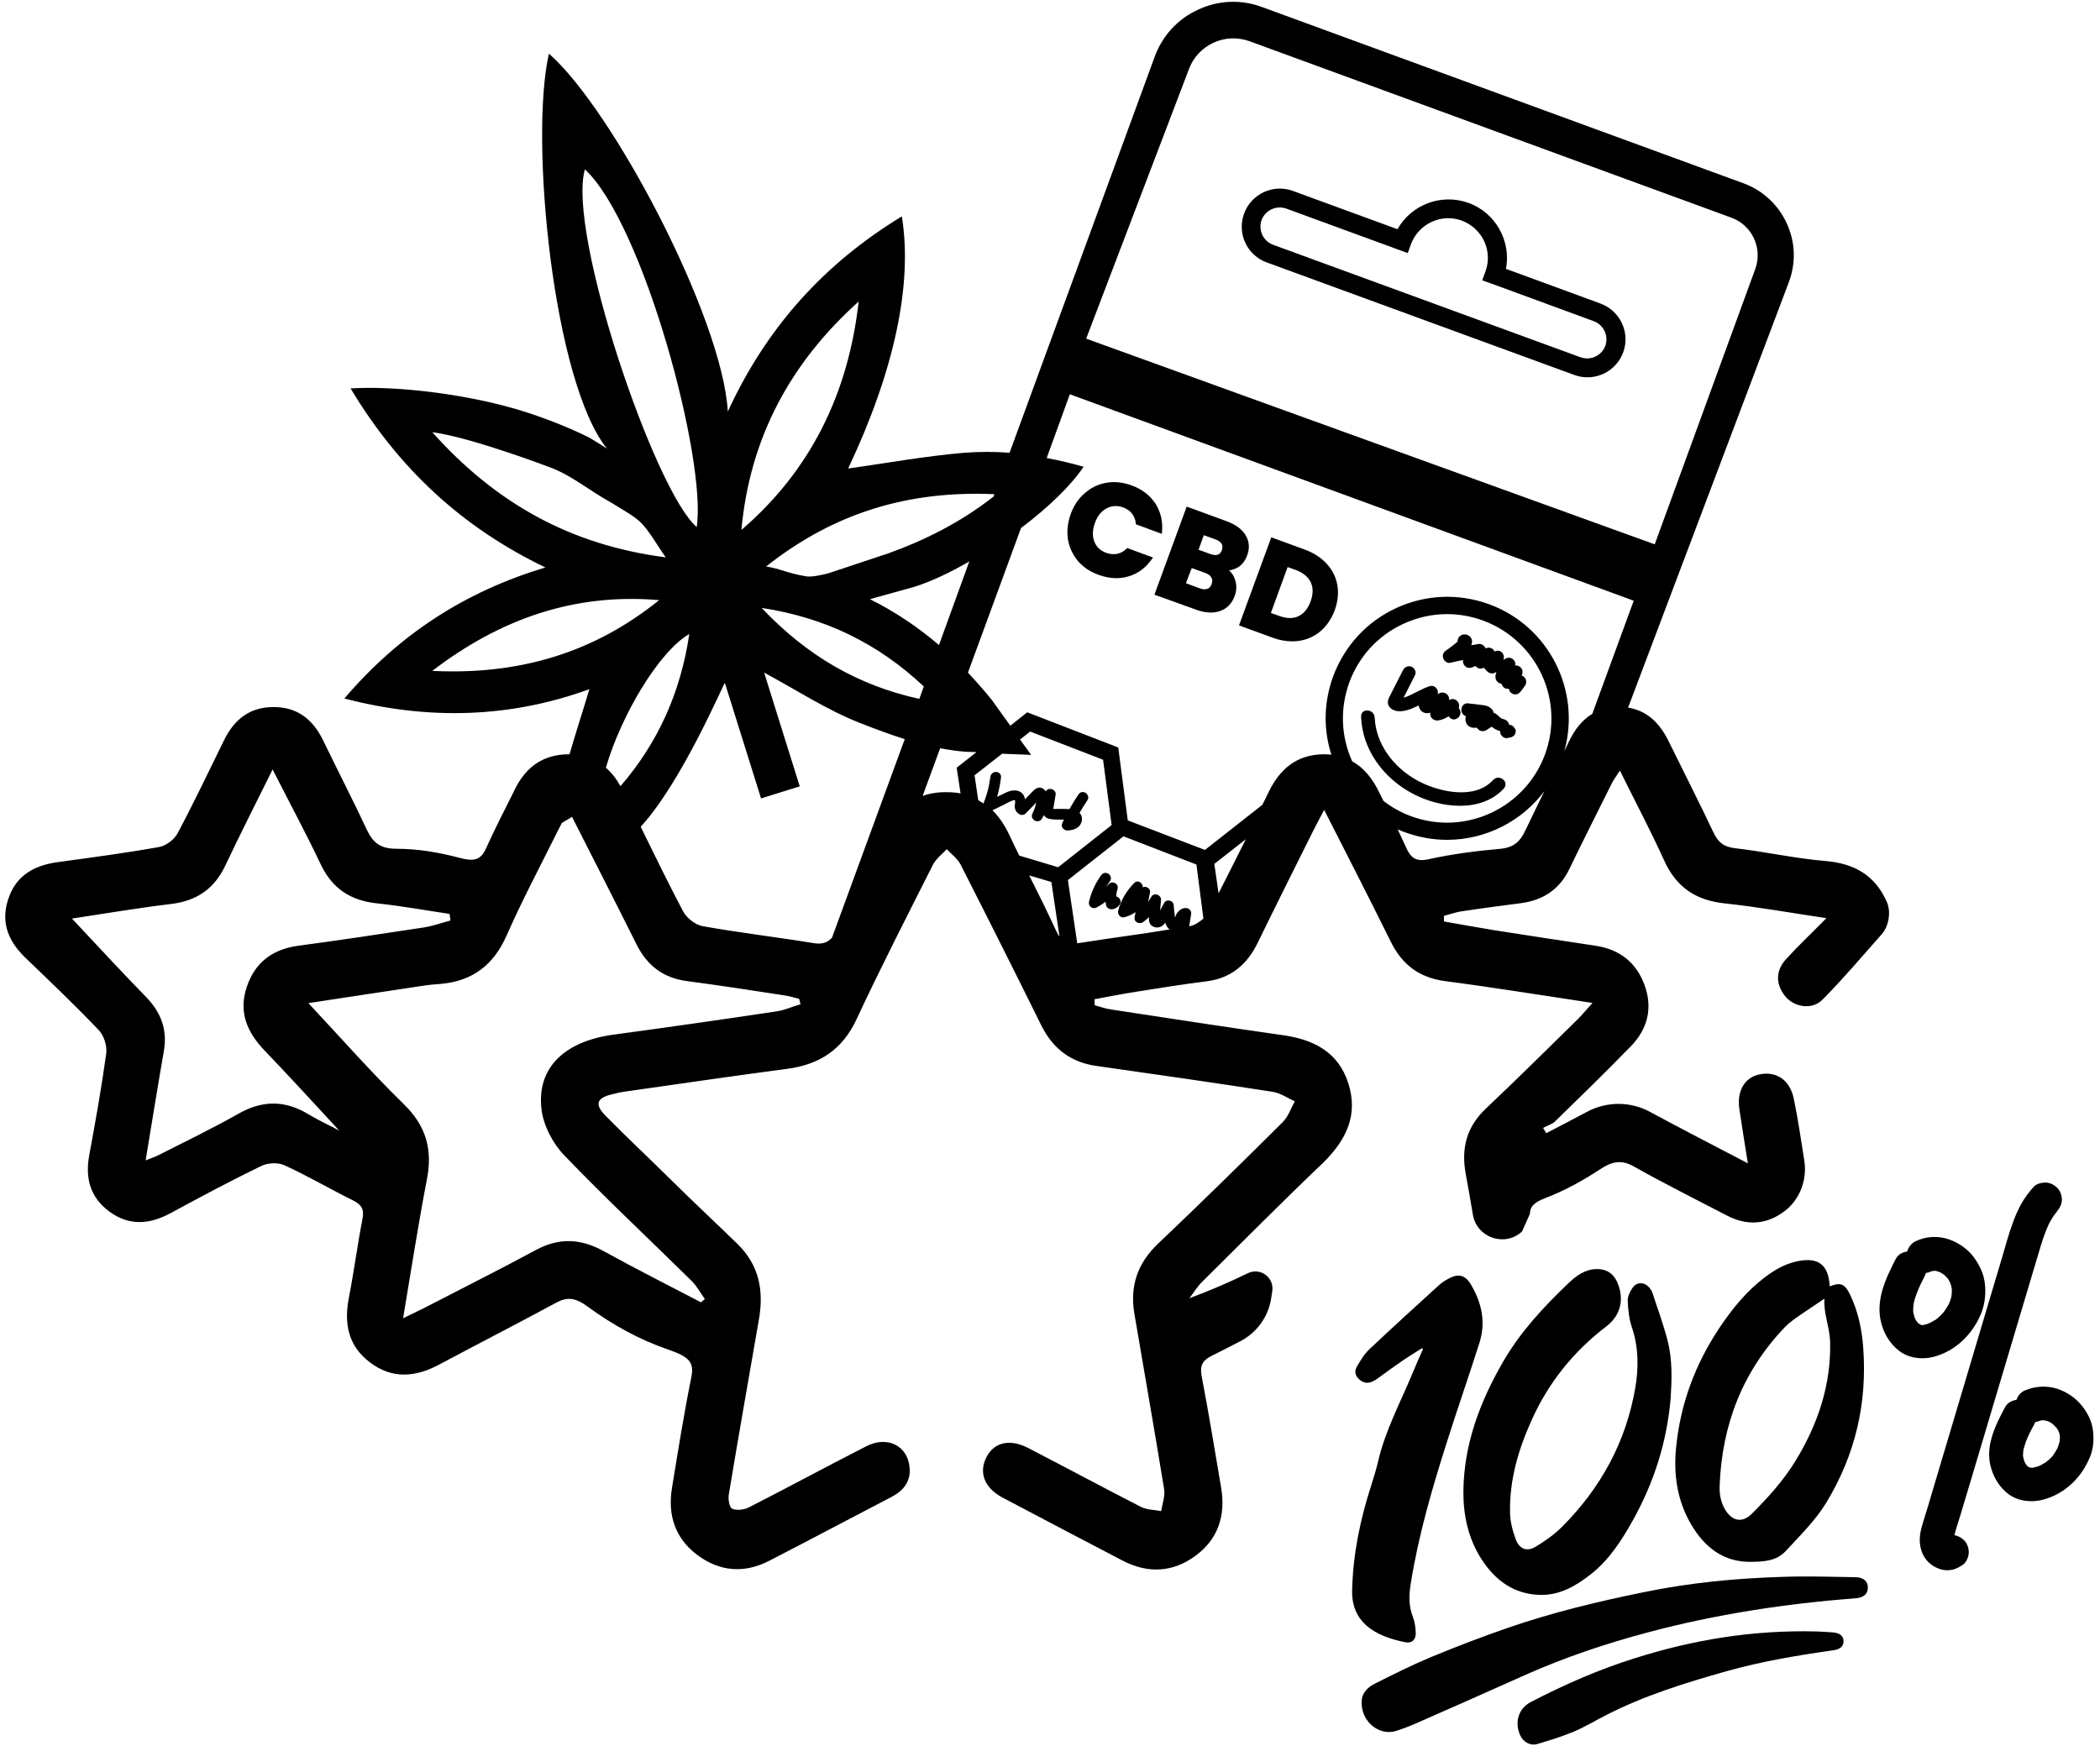 <?xml version="1.0" encoding="utf-8"?>
<!-- Generator: Adobe Illustrator 26.2.1, SVG Export Plug-In . SVG Version: 6.00 Build 0)  -->
<svg version="1.1" id="Layer_1" xmlns="http://www.w3.org/2000/svg" xmlns:xlink="http://www.w3.org/1999/xlink" x="0px" y="0px"
	 viewBox="0 0 1080 898" style="enable-background:new 0 0 1080 898;" xml:space="preserve">
<path d="M693.5,557.5c-5.2-16.6-18.2-22.9-34.3-25.1c-29.2-4.1-58.4-8.7-87.6-13.1c-2.9-0.4-5.7-1.4-8.6-2.2l-0.1-3.1
	c7-1.3,14-2.7,21.1-3.8c12.1-1.9,24.2-3.9,36.4-5.4c12.8-1.6,21-8.7,26.5-20c9.5-19.5,19.2-38.9,28.9-58.3c1.4-2.8,2.9-5.5,5.2-9.9
	c12.1,23.8,23.3,45.6,34.1,67.5c5.9,12.1,14.7,18.8,28.2,20.6c24.6,3.2,49.1,7.2,75.7,11.2c-3.2,3.5-5.2,6-7.5,8.3
	c-15.7,15.4-31.4,31-47.4,46.1c-9.9,9.4-12.7,20.4-10.3,33.5c1.3,7,2.5,14,3.7,21.1c2,11.6,16,16.6,24.9,8.9l0.4-0.4
	c1.4-3.1,2.6-5.8,4-9c0.1-3.9,2.4-6,7.9-8.1c9.9-3.8,19.2-8.9,28-14.7c6.5-4.3,11.2-5.2,17.7-1.5c15.6,8.8,31.7,16.8,47.6,25.1
	c10.3,5.4,20.4,4.9,29.8-2.2c8-6.1,11.7-16.3,10.1-26.2c-1.7-10.6-3.2-21.2-5.4-31.7c-2-9.7-9.1-14.3-17.8-12.4
	c-7.4,1.6-11.5,8.4-10.2,17.6c1.3,9,2.8,17.9,4.4,28.1c-17.6-9.2-34.1-17.7-50.4-26.5c-10.2-5.5-22.5-5.4-32.7,0.2
	c-6.8,3.7-13.7,7.2-20.6,10.8c-1-1.7-0.6-1-1.6-2.7c2-1.2,4.6-1.8,6.2-3.4c13.1-12.8,26.2-25.5,38.9-38.6
	c8.6-8.8,11.4-19.6,7.1-31.4c-4.2-11.6-12.7-18.4-25.1-20.3c-17.4-2.6-34.8-5.3-52.2-8c-8.6-1.4-17.3-3-25.9-4.5c0-1,0-1.9,0-2.9
	c3.2-0.8,6.3-2,9.6-2.4c9.9-1.5,19.9-2.8,29.9-4.1c11.4-1.5,19.9-7,25-17.6c7.1-14.7,14.5-29.3,21.8-44c1-2,2.4-3.8,4.2-6.6
	c8,16.2,15.8,30.9,22.7,46.1c6.2,13.8,16.2,20.6,31.2,22.2c17.1,1.8,34.1,4.9,52.3,7.6c-7.5,7.6-14.3,14-20.6,20.9
	c-5.4,5.8-5.7,12.6-0.9,18.9c4.6,6,14,7.6,19.4,2.2c10.7-10.8,20.5-22.4,30.6-33.8c3.6-4.1,4.8-11.5,2.6-16.5
	c-6-13.6-16.5-19.8-31.5-21.1c-15.7-1.3-31.1-4.8-46.7-6.6c-5.9-0.7-8.7-3.2-11.1-8.3c-7.4-15.7-15.3-31.1-22.9-46.6
	c-4.6-9.4-11-15.8-20.9-17.4l82.8-219.2c3.6-9.9,3.2-20.5-1.3-30.1c-4.4-9.5-12.3-16.8-22.1-20.4L649,3.6c-10.8-4-22.5-3.5-32.9,1.4
	c-10.5,4.8-18.4,13.5-22.3,24.3l-74.6,203.6c-7.7-0.6-15.5-0.6-23.2,0c-20.3,1.7-40.4,5.4-59.8,8.1c23.6-50,33.3-94.5,27.6-129.7
	c-39.6,24.1-69.4,56.7-89.5,100.4c-2.7-48.1-59.2-155.5-92-184.1c-10.1,44.1,2.3,169.2,29.9,203.2c-2.7-1.8-5.5-3.5-8.3-5.2
	c-2.3-1.4-21.9-11-44.8-16.9c-26.8-7-58.5-10.2-78.8-8.9c24.6,41,57.1,71.4,100.2,92.1c-41.7,12.5-75.5,34.7-103.4,67.4
	c43.3,11.3,85.4,10,126-4.8c-3.3,11.2-7,22.3-10.2,33.5c-0.1,0-0.2,0-0.3,0c-13,0-22,6.3-27.7,17.8c-5,10.2-10.3,20.2-14.9,30.5
	c-2.7,6-6,7-13.5,5c-10.6-2.8-21.5-4.7-32.5-4.7c-8.8,0-12.3-3.4-15.4-9.9c-7.2-15.4-15-30.5-22.4-45.8
	c-5.3-10.9-13.3-17.3-25.8-17.2c-12.1,0.1-19.9,6.4-25.1,16.9c-7.9,16.1-15.6,32.3-24,48.1c-1.7,3.2-6,6.4-9.5,7
	c-17.3,3.1-34.8,5.4-52.3,7.8c-12.2,1.7-21.5,7-25.4,19.4c-3.8,12,0.4,21.5,9,29.8c12.7,12.2,25.5,24.4,37.7,37.2
	c2.7,2.8,4.4,8.3,3.8,12.2c-2.4,17.5-5.5,34.8-8.7,52.1c-2.2,11.9,0.5,21.9,10.6,29.2c10.1,7.3,20.5,6.4,31.1,0.7
	c15.5-8.4,31-16.7,46.9-24.4c3.3-1.6,8.6-1.8,11.8-0.3c12,5.5,23.4,12.2,35.3,18.1c4.4,2.2,5.8,4.6,4.8,9.6
	c-2.6,13.3-4.3,26.7-6.9,40c-2.7,13.5-0.6,25.2,10.9,33.8c11.4,8.6,23.4,7.5,35.5,1c20-10.7,40.2-21,60.1-31.8
	c5.7-3.1,9.9-2.7,16.5,2.2c12.7,9.3,26.5,16.9,41.4,22c10.7,3.7,13.2,6.5,11.6,14.3c-3.8,18.8-6.8,37.8-9.9,56.7
	c-2.3,13.9,1.5,25.8,12.8,34.4c11.6,8.8,24.4,9.8,37.3,3.1c21-10.8,41.8-21.9,62.8-32.8c6.1-3.2,9.9-7.8,9.3-15
	c-0.9-11.3-11.4-16.7-22.4-11c-20.2,10.3-40.1,21.1-60.3,31.4c-2.4,1.2-6.2,1.7-8.5,0.7c-1.5-0.6-2.2-4.9-1.8-7.3
	c5-30.1,10.3-60.1,15.5-90.1c2.6-14.9,0.1-28-11.1-38.9c-11.2-10.9-22.6-21.5-33.7-32.5c-11.3-11.2-23-22.1-34.1-33.4
	c-5.6-5.7-4.6-9,2.9-10.9c2.1-0.5,4.3-1.1,6.5-1.4c28-4,56-8.1,84-11.8c16.6-2.2,28.4-9.8,35.7-25.5c12.5-26.8,26-53.1,39.3-79.5
	c1.6-3.1,4.7-5.4,7.1-8c2.4,2.6,5.6,4.9,7.1,7.9c14,27.5,27.8,55,41.5,82.7c5.9,11.9,15,19,28.3,20.9c30.2,4.3,60.4,8.6,90.6,13.3
	c4,0.6,7.7,3.2,11.5,4.9c-2,3.6-3.4,7.9-6.2,10.7c-21.2,21.1-42.6,42.1-64.3,62.7c-10.5,10-14.4,21.9-12,35.9
	c5.1,30.1,10.4,60.1,15.3,90.3c0.6,3.6-1,7.5-1.5,11.2c-3.5-0.7-7.4-0.6-10.5-2.2c-19.3-9.9-38.5-20.2-57.8-30.2
	c-9.4-4.9-17.4-3.1-21.4,4.3c-4.3,8-1.5,16,8,21.1c20.6,10.9,41.2,21.7,61.9,32.5c12.9,6.7,25.7,6.1,37.4-2.5
	c11.8-8.7,15.6-20.9,13.2-35.1c-3.2-18.9-6.3-37.9-9.9-56.7c-1.1-5.5-0.2-8.5,5.1-11.1c5-2.5,9.9-5,14.9-7.6
	c8.3-4.4,14.1-12.4,15.6-21.7c0.2-1.3,0.4-2.6,0.6-3.9c1.1-7-6.1-12.4-12.5-9.3c-9.6,4.7-19.6,9-30.1,12.9c2.2-2.9,4.1-6.1,6.7-8.6
	c20.8-20.6,41.4-41.4,62.6-61.6C692.5,586,698.5,573.5,693.5,557.5z M518.8,428.9c-2.3-4.8-5.1-8.8-8.4-12.1l6-2.9
	c0.2-0.1,0.5-0.3,0.9-0.5c3.8-2.1,4.6-1.9,4.7-1.7c0.2,0.2,0,1.2,0,1.8c-0.1,0.6-0.2,1.2-0.1,1.8c0.2,1.7,1.1,2.9,2.7,3.7
	c0.9,0.4,2.2,0.2,2.8-0.5l4.3-4.4c0.2-0.2,0.5-0.5,0.8-0.9c0.1-0.1,0.2-0.3,0.4-0.4c-0.1,0.3-0.1,0.5-0.2,0.8l-0.1,0.5
	c-0.3,1.4-0.9,2.9-1.7,4.6c-0.6,1.3,0,2.7,1.3,3.4c1.3,0.7,2.8,0.3,3.5-0.8l1.2-2c0.6,1.1,1.7,1.8,3.2,2c1.8,0.3,3.7,0.3,5.5,0.3
	c0.5,0,1.1,0,1.6,0c-0.3,0.6-0.7,1.2-0.9,1.9c-0.4,0.8-0.3,1.7,0.2,2.4c0.5,0.8,1.5,1.3,2.5,1.3c0.1,0,0.2,0,0.2,0
	c2.3-0.2,5.5-0.8,6.8-3.8c0.8-1.9,0.5-3.9-0.8-5.3c1.3-2.2,2.6-4.4,4-6.4c1-1.4,0.3-3-0.8-3.8c-1.1-0.7-2.7-0.8-3.7,0.7
	c-1.6,2.3-3.1,4.8-4.7,7.6c-1.3-0.1-2.6-0.1-3.9-0.1c-0.8,0-1.7,0-2.4,0c-0.1,0-0.3,0-0.6,0c-0.3,0-1,0.1-1.4,0
	c0-0.2,0.1-0.5,0.1-0.7c0-0.2,0.1-0.4,0.1-0.6l1-6c0.2-1.2-0.5-2.3-1.8-2.8c-1.3-0.5-2.5-0.1-3.2,1l-0.1,0.1c-0.3-0.6-0.7-1-1.3-1.4
	c-2.6-1.6-4.6,0.5-5.9,1.9l-3.5,3.6c0-0.5-0.1-0.6-0.1-0.7c-0.5-2.2-2.3-3.7-4.6-3.9c-2.4-0.2-4.6,0.8-6.5,1.8l-3.1,1.5
	c0.9-3.2,1.6-6.6,2-9.9c0.2-1.5-0.7-2.6-2.2-2.9c-1.3-0.2-2.9,0.6-3.2,2.3l-0.6,3.3c0,0.1,0,0.2,0,0.3c-0.6,3.5-1.7,6.9-3,10.3
	c-0.9-0.6-1.8-1.1-2.7-1.7l-1.9-12.8l14.2-11.1l14.9,0.6l-5.7-7.9l5.2-4.1l37.5,14.5l4.4,33.6l-27.5,21.7l-20-6
	C522.3,436.2,520.5,432.6,518.8,428.9z M554.9,485.1c-0.3,0-0.6,0.1-0.9,0.1l-4.8-32.5l28.6-22.5l37.5,14.5l3.6,27.8
	c-2.1,1.9-4.7,3.5-7,3.9c-0.1,0-0.2,0-0.3,0l1-6.3c0.1-0.7-0.1-1.4-0.6-2c-0.5-0.6-1.2-1-1.9-1c-1.8-0.1-3.2,0.7-4.4,2.1
	c-0.6,0.7-0.9,1.5-1.2,2.3c-0.1,0.2-0.1,0.3-0.2,0.5c-0.3-2-0.5-4.1-0.7-6.5c-0.1-1.1-0.9-2-2.1-2.2c-1.2-0.3-2.3,0.2-2.8,1.2
	l-2.1,3.8l0.5-5.3c0.1-1.4-0.9-2.5-2.1-2.8c-1.2-0.4-2.3,0.1-2.9,1.1c-0.5,0.9-1,1.7-1.6,2.6l0.9-4.7c0.3-1.3-0.5-2.5-1.9-2.9
	c-0.6-0.2-1.2-0.1-1.8,0.1c0-0.3,0-0.6-0.1-0.9c-0.3-1-1.1-1.8-2-2c-0.8-0.2-1.7,0-2.3,0.7c-4,4.1-6.8,8.8-8.2,14.1
	c-0.3,1,0,2.2,0.8,2.9c0.6,0.6,1.5,0.9,2.4,0.6c2.1-0.6,4-1.4,5.7-2.6l-0.5,2.7c-0.2,1,0.2,1.9,1.1,2.5c1,0.6,2.4,0.6,3.3-0.1
	c1-0.8,2.1-1.6,3-2.5c-0.1,1.9,0.1,4.1,2.6,5c2.1,0.8,4.4-0.1,5.8-2.2c0.4,1.6,1.2,2.8,2.2,3.5C586,480.7,570.4,482.6,554.9,485.1z
	 M626.7,459.5l-2.2-15.1l16.2-12.7C636.1,441,631.4,450.2,626.7,459.5z M693.9,351.1c4.9-13.4,14.8-24.2,27.8-30.2
	c7.2-3.3,14.7-5,22.5-5c6.3,0,12.5,1.1,18.5,3.3c27.7,10.2,42.1,41,31.9,68.8c-10.2,27.7-41,42.1-68.8,31.9
	c-5.2-1.9-10-4.6-14.3-7.9c-0.7-1.5-1.5-3-2.2-4.4c-3.4-7.1-7.9-12.7-13.9-16C689.6,378.7,689.1,364.4,693.9,351.1z M771.8,436.6
	c-12.5,1.1-25,2.7-37.2,5.4c-6.8,1.5-9.3-1.1-11.6-6.4c-1.4-3-2.8-6-4.2-9c1.3,0.6,2.6,1.1,4,1.6c6.9,2.5,14.1,3.8,21.4,3.8
	c20,0,38.5-9.6,50.1-25.1c-3.2,6.6-6.5,13.2-9.6,19.8C782,432.6,778.8,435.9,771.8,436.6z M611.4,35.7c2.2-6.1,6.7-10.9,12.6-13.7
	c5.9-2.7,12.5-3,18.6-0.8l247.9,90.8c10.6,3.9,16.1,15.7,12.2,26.4L851,280L558.6,174.2L611.4,35.7z M550.2,202.8L840.2,309
	l-21.3,58.2c-5.2,3.1-9.2,8.2-12.2,14.6c-0.7,1.5-1.5,3.1-2.2,4.6c8.7-31.1-7.8-64.3-38.7-75.6c-15.7-5.7-32.6-5-47.8,2
	c-15.1,7-26.6,19.5-32.4,35.2c-4.8,13.1-5.1,27.1-0.9,40.2c-1.3-0.1-2.6-0.2-3.9-0.2c-13.9,0.1-22.6,7.5-28.5,19.7
	c-1,2.1-2,4.2-3.1,6.3l-29.5,23.2L580,422l-4.9-37.5l-46.8-18.1l-8.7,6.9l-9.4-13.1c-4-5-8.2-9.7-12.4-14.2l27.3-74.4
	c13.7-10.3,25.5-21.6,32.2-31.5c-6.3-1.8-12.6-3.3-19-4.5L550.2,202.8z M482.9,331.8c-10.9-9.3-22.7-17.2-35.5-23.6l22.7-6.3
	c8.6-2.7,18.4-7.3,28.4-13.1L482.9,331.8z M475.1,353.1l-2.3,6.4c-31.8-7-57.9-22.3-81.1-46.8C424.4,317.7,451.4,330.9,475.1,353.1z
	 M511.4,254.2l-0.4,1.2c-17.1,13.4-35.2,22.4-54.3,29.3c0,0,0,0,0,0l-30.4,10.1c-2.6,0.8-8.8,2.1-11.4,1.7c-9.7-1.5-13.5-4-20.9-5.1
	C429.4,263.4,467.7,252.3,511.4,254.2z M441.6,155.1c-5.3,47.1-24.5,86.7-60.3,117.5C385.6,225.1,406.7,186.4,441.6,155.1z
	 M300.8,87.1c30.2,28.1,62.8,150,57.5,184C336.7,252.6,291.5,119.6,300.8,87.1z M222.3,222.3c20.4,2.7,61.7,18.5,62.4,18.8
	c1.1,0.5,2.2,1,3.3,1.5c2.1,1,4.2,2.2,6.2,3.4c4,2.4,7.9,5,11.9,7.6c4,2.6,8.1,4.8,12.1,7.3c3.5,2.2,7.2,4.2,10.4,7
	c5,4.4,9.5,12.9,13.8,18.8C293.5,280.4,255,258.9,222.3,222.3z M222.3,345.1c35.3-27,73.4-40.1,116.7-36.4
	C305.3,335.9,266.8,347.3,222.3,345.1z M354.5,326.1c-4.5,30.3-16.2,56.1-35.4,78.3c-2.1-3.8-4.6-7-7.5-9.5
	C319.3,368.3,338.7,335.3,354.5,326.1z M158.5,573.1c-11.9-7.2-23.5-7.2-35.7-0.3c-13.4,7.6-27.3,14.3-41.1,21.3
	c-1.9,1-3.9,1.6-6.8,2.8c3.2-19.4,6.2-38,9.4-56.4c1.9-11.2-1.7-20.1-9.6-28.1c-12.7-13-25-26.4-37.7-39.9c16.5-2.5,33.7-5.4,51-7.5
	c13.1-1.6,22.1-7.7,27.8-19.6c7.6-16.1,15.7-32,24.4-49.6c8.8,17.3,17.1,32.7,24.6,48.5c6,12.8,15.5,19,29.3,20.4
	c12.4,1.3,24.8,3.6,37.1,5.4l0.5,3.4c-4.6,1.2-9.2,2.9-13.9,3.6c-21.5,3.3-42.9,6.5-64.5,9.4c-13.2,1.8-22.2,8.6-26.4,21.2
	c-4.3,12.8,0.1,23.2,9.1,32.6c13.7,14.3,27.1,29,38.5,41.3C171.2,579.7,164.7,576.8,158.5,573.1z M399.7,520.2
	c-28,4.2-56,8.2-84.1,12c-25.3,3.4-39.7,17.1-37.1,38.5c1,8.3,5.8,17.5,11.7,23.6c21.1,22,43.5,42.9,65.3,64.4
	c2.8,2.7,4.7,6.3,7,9.5l-2,1.7c-16.7-8.7-33.5-17.2-50-26.3c-11.7-6.5-22.9-7.1-34.9-0.6c-19.1,10.3-38.5,20-57.8,30
	c-3,1.5-6,2.9-10.5,5.1c4.2-24.9,7.8-48.4,12.3-71.7c2.9-15.2-0.5-27.3-11.9-38.4c-17.1-16.7-32.9-34.7-49.1-52
	c17.9-2.7,38.5-5.9,58.7-8.9c3.2-0.5,6.4-0.8,9.5-1c16.4-1.5,27.1-9.8,33.8-25c8.1-18.4,17.6-36.2,26.5-54.2
	c0.6-1.2,1.2-2.3,1.9-3.6l5.2-3.1c11.7,23.1,22.5,44.2,33.1,65.5c5.5,11,13.8,17.4,26.2,19c16.8,2.2,33.6,4.8,50.4,7.4
	c2.4,0.4,4.7,1.1,7.1,1.7l0.7,2.8C407.6,517.7,403.7,519.6,399.7,520.2z M418.2,485.1c-18.9-3.1-38-5.3-56.9-8.7
	c-3.8-0.7-8.3-4.3-10.1-7.8c-7.5-14.3-14.6-28.8-21.7-43.3c21.5-23.5,42.7-74,43.3-74c6.2,19.7,12.3,39.4,18.6,59.4
	c6.8-2.1,12.9-4,19.9-6.2c-3.1-10-6.2-19.9-9.3-29.7c-3.1-10-6.2-19.9-9-28.8c16.6,8.9,32.5,19.4,49.8,26.1
	c7.4,2.9,14.9,5.7,22.5,8.1l-37.4,102.1C425.6,484.9,422.8,485.9,418.2,485.1z M487,407.5c-4.6-0.1-8.8,0.6-12.5,1.9l9-24.5
	c4.4,0.8,8.8,1.5,13.2,1.8l5.5,0.2l-10.2,8l2,13.2C491.8,407.7,489.5,407.5,487,407.5z M529.3,450.3l11.4,3.4l4.2,28.1
	c-0.6-0.8-1.1-1.7-1.7-2.9C538.8,469.3,534.1,459.8,529.3,450.3z"/>
<path d="M826.1,682.3c7.6-5.8,9.4-14.4,5.5-23c-2-4.4-5.6-6.6-10.5-6.5c-6,0.1-10.5,3.5-14.4,7.2c-12.8,12.2-24.8,25.1-33.7,40.5
	c-11.9,20.6-20.1,42.3-20.4,66.4c-0.1,12.4,2.4,24.2,9.1,34.8c7,11,16.6,18.3,30.2,18.7c10.1,0.3,18.4-4.5,26.1-10.5
	c9.7-7.6,16.1-17.7,22-28.3c10.8-19.5,17.3-40.2,19.2-62.4c0.6-9.7,0.9-19.4-1.4-28.9c-2.2-8.7-5.3-17.1-8.1-25.6
	c-0.3-0.9-1-1.7-1.6-2.5c-2.6-2.9-6.5-2.9-8.6,0.4c-1.3,1.9-2.5,4.4-2.4,6.6c0.2,4.5,0.7,9.2,2.1,13.4c3.5,10.3,3.6,20.8,1.8,31.3
	c-4.8,27.9-17.8,51.6-37.7,71.5c-4,4-8.7,7.3-13.5,10.2c-4.5,2.7-8.3,1.3-10.2-3.6c-1.6-4.3-2.9-9-3-13.6
	c-0.4-16.9,4.2-32.7,11.1-47.9C796.3,711.3,809.2,695.2,826.1,682.3z"/>
<path d="M941,661.7c-0.6-11.2-5.9-15.2-16.8-12.9c-6,1.3-11.2,4.2-16,7.8c-9.8,7.3-17.3,16.5-24.1,26.7
	c-12.4,18.7-19.9,39-22.1,61.2c-1.4,13.9,0.5,27.3,7.7,39.6c6.9,11.8,16.7,19.6,31.1,19.3c6.3-0.1,12.8-0.4,17.5-5.5
	c7.4-8,15.2-15.6,20.9-24.9c15-24.7,21.2-51.4,19-80.1c-0.7-9.4-2.7-18.6-6.8-27.1C948.7,660.3,946.5,659.5,941,661.7z M923.5,751.3
	c-6.2,10.2-14.2,19-22.6,27.4c-4.7,4.7-9.8,3.9-13.4-1.7c-2.5-3.9-3.3-8.4-3.1-12.9c1.2-31.3,11.8-58.7,33.6-81.5
	c2.2-2.3,5-4.2,7.7-6.1c4.2-2.9,8.5-5.7,12.6-8.5c-0.6,7.3,2.6,14.4,2.9,21.9C941.8,712.2,935,732.4,923.5,751.3z"/>
<path d="M723,844.8c3.2,0.6,5.2-1.5,5.1-4.8c-0.1-2.8-0.5-5.8-1.5-8.4c-2.2-5.5-2-11.1-1.1-16.8c3.9-24.6,10.8-48.4,18.3-72
	c5.5-17.5,11.6-34.8,17.1-52.2c3.4-10.8,1-20.9-4.7-30.3c-2.5-4.1-5.9-5.2-10.2-3.1c-2.2,1.1-4.4,2.4-6.2,4.1
	c-11.9,10.8-23.7,21.6-35.4,32.6c-2.7,2.5-4.7,5.9-6.6,9.1c-1.3,2.2-0.9,4.7,1.2,6.5c2.1,2,4.6,2.3,7.2,1c1-0.5,1.9-1.1,2.8-1.8
	c4.3-3.1,8.5-6.2,12.9-9.2c3.1-2.1,6.3-4,9.4-6c0.2,0.2,0.4,0.3,0.5,0.5c-1.8,4.1-3.7,8.3-5.4,12.5c-6.2,14.9-13.9,29.2-17.6,45
	c-1,4.3-2.3,8.5-3.6,12.6c-5.6,17.3-9.3,35-9.8,53.3C694.7,834.4,706.9,841.7,723,844.8z"/>
<path d="M954.4,811.3c-12.3-0.2-24.5-0.6-36.8-0.2c-24.4,0.7-48.6,3-72.7,8c-23.5,4.8-46.7,10.4-69.3,18.2
	c-13.4,4.6-26.6,9.7-39.7,15.1c-9.8,4.1-19.4,8.9-28.9,13.7c-4.1,2-6.7,5.3-6.7,9c-0.6,10.3,8.9,18,17.6,15.3c2.9-0.9,5.9-2,8.7-3.2
	c19.4-8.5,38.8-17.1,58.2-25.8c20.3-9,41.2-16,62.6-21.7c35.2-9.4,71-14.8,107.2-17.6c3.8-0.3,6-2.3,6-5.3
	C960.7,813.4,958.4,811.4,954.4,811.3z"/>
<path d="M942.7,839.7c-3.4-0.3-6.8-0.4-8.5-0.5c-33-0.8-63.4,4.3-93.2,13.7c-18.6,5.8-36.4,13.6-53.7,22.6
	c-6.4,3.3-8.5,10.4-5.5,17.1c1.5,3.4,5.2,5.6,8.8,4.5c6.5-1.9,12.9-3.9,19.1-6.5c5.4-2.3,10.5-5.4,15.8-8.1
	c19.9-10.3,41.1-16.8,62.6-22.9c17.9-5,36.3-8.1,54.7-10.7c3.5-0.5,5.3-2,5.3-4.7C948.1,841.6,946.3,840,942.7,839.7z"/>
<path d="M1013.9,760.4c3.2-10.9,6.5-21.7,9.7-32.6c6.5-21.8,13-43.6,19.5-65.4c1.8-6.1,3.7-12.3,5.5-18.4c1.4-4.8,2.9-9.6,5-14.2
	c0.6-1.2,1.3-2.4,2-3.5c0.4-0.7,0.9-1.3,1.4-2c0.4-0.5,2.4-2.9,0.5-0.8c1.6-1.8,2.7-3.5,2.9-6c0.1-2.1-0.7-4.7-2.2-6.3
	c-1.6-1.6-3.7-2.8-6-2.9c-2.1,0-4.8,0.5-6.3,2.2c-2.4,2.7-4.5,5.4-6.3,8.6c-1.7,3.1-3.2,6.4-4.4,9.8c-2.2,5.9-3.8,12-5.6,18.1
	c-4,13.5-8.1,27-12.1,40.6c-8,26.9-16,53.7-24,80.6c-1.1,3.8-2.2,7.5-3.4,11.3c-1.2,3.9-2.7,8.1-2.8,12.2c-0.1,5.5,2,10.5,6.6,13.6
	c1.9,1.3,4.5,2.3,6.9,2.4c3.4,0.2,6.1-1,8.8-2.9c1.7-1.2,2.8-4,2.9-6c0.1-2.1-0.7-4.7-2.2-6.3c-1.4-1.4-3.2-2.5-5.2-2.8
	c1.1-4.4,2.7-8.7,3.9-13C1010.7,771.2,1012.3,765.8,1013.9,760.4z"/>
<path d="M1076.4,736c-0.5-4.8-2.8-9.3-5.8-13c-3.1-3.9-7.7-7-12.5-8.6c-5.6-1.8-11.5-1.4-16.9,0.9c-2,0.9-3.4,2.7-4.2,4.8
	c-2.4,0.3-4.6,1.5-5.8,3.7c-5.1,9.5-10.5,20.4-7.2,31.4c1.6,5.4,4.5,10,9,13.4c5,3.7,11.9,4.4,17.8,2.8
	c10.5-2.8,18.9-10.5,23.3-20.3C1076.5,746.4,1077,741.2,1076.4,736z M1059.2,741.7c-0.3,1.1-0.7,2.2-1.1,3.3c-0.6,1.1-1.3,2.2-2,3.3
	c-0.2,0.2-0.3,0.4-0.5,0.7c-0.5,0.6-1.1,1.1-1.7,1.7c-0.6,0.5-1.2,1-1.8,1.5c-0.3,0.2-0.6,0.4-0.9,0.6c0.1-0.1,0.3-0.2,0.4-0.3
	c0,0,0,0,0,0c-1.2,0.7-2.4,1.4-3.7,1.9c-0.8,0.2-1.6,0.4-2.5,0.6c-0.5,0-0.9,0-1.4-0.1c-0.2,0-0.3-0.1-0.5-0.2
	c-0.3-0.2-0.6-0.4-0.8-0.5c-0.2-0.2-0.4-0.4-0.6-0.7c0.1,0.1,0.1,0.3,0.2,0.4c0,0,0,0,0,0c-0.1-0.2-0.2-0.4-0.3-0.5c0,0,0,0,0,0
	c-0.3-0.4-0.5-0.8-0.4-0.7c-0.2-0.4-0.4-0.8-0.6-1.2c-0.2-0.8-0.4-1.7-0.6-2.5c0-1,0.1-2.1,0.2-3.1c0.7-2.9,1.7-5.6,3-8.3
	c0.7-1.4,1.4-2.8,2.2-4.2c0.3-0.6,0.6-1.3,0.9-1.9c0.7-0.1,1.4-0.3,2.1-0.6c0.5-0.1,1-0.3,1.5-0.3c0.5,0,1.1,0,1.6,0.1
	c0.6,0.2,1.3,0.4,1.9,0.6c0.7,0.4,1.4,0.8,2,1.3c0.1,0.1,0.1,0.1,0.2,0.2c0.3,0.3,0.6,0.6,0.9,0.9c0.3,0.4,0.7,0.7,1,1.1
	c0.4,0.7,0.8,1.4,1.1,2.2c0.2,0.6,0.3,1.3,0.4,1.9C1059.4,739.8,1059.3,740.7,1059.2,741.7z"/>
<path d="M1051.6,752.4C1052.2,752.1,1053.1,751.3,1051.6,752.4L1051.6,752.4z"/>
<path d="M1041.8,753c0.1,0.2,0.2,0.3,0.3,0.4c0,0,0.1,0.1,0.1,0.1c-0.3-0.5-0.4-0.8-0.5-0.8C1041.7,752.8,1041.7,752.9,1041.8,753z"
	/>
<path d="M994.2,698c11.1-2.8,19.8-11.2,24.3-21.5c2.1-4.7,2.8-10,2.4-15.2c-0.4-5.5-2.6-10.2-5.8-14.6c-3.1-4.2-7.9-7.5-12.8-9.2
	c-5.7-1.9-11.8-1.6-17.2,1c-2.1,1-3.6,3-4.3,5.3c-2.4,0.3-4.6,1.5-5.8,3.7c-5.2,10.1-10.6,21.4-7.5,33.1c1.5,5.6,4.4,10.5,9,14.1
	C981.4,698.6,988.2,699.5,994.2,698z M994.7,679.2c0.2-0.1,0.4-0.3,0.6-0.4C995.1,679,994.9,679.1,994.7,679.2z M987.4,681.2
	c-0.2-0.1-0.4-0.3-0.6-0.4c0.2,0.2,0.4,0.3,0.4,0.3c-0.1,0-0.2-0.1-0.2-0.1c-0.1-0.1-0.2-0.2-0.4-0.3c0,0,0-0.1-0.1-0.1
	c-0.1-0.1-0.3-0.2-0.4-0.3c0,0,0,0,0,0c0.2,0.1,0.3,0.2,0.4,0.3c-0.3-0.3-0.5-0.6-0.8-0.9c-0.1-0.2-0.3-0.4-0.4-0.7
	c-0.3-0.5-0.5-1-0.7-1.4c-0.3-1-0.5-2.1-0.7-3.1c0-1.4,0.1-2.8,0.3-4.2c0.8-3.4,2.1-6.6,3.6-9.8c0.6-1.1,1.1-2.3,1.7-3.4
	c0.4-0.8,0.7-1.6,1-2.3c0.9-0.1,1.7-0.4,2.6-0.8c0,0,0.1,0,0.1,0c0.4-0.1,0.8-0.2,1.2-0.3c0.5,0,1,0,1.4,0.1
	c0.7,0.2,1.4,0.4,2.1,0.7c0.6,0.4,1.3,0.8,1.9,1.2c0.1,0.1,0.1,0.1,0.2,0.2c0.3,0.3,0.7,0.7,1,1c0.4,0.4,0.7,0.8,1.1,1.3
	c0,0,0,0,0,0.1c0.5,0.8,0.9,1.6,1.2,2.5c0.2,0.8,0.4,1.6,0.5,2.4c0,1.2,0,2.4-0.2,3.6c-0.3,1.4-0.8,2.8-1.4,4.1
	c-0.7,1.2-1.4,2.4-2.2,3.5c-0.2,0.3-0.4,0.6-0.7,0.9c-0.5,0.6-1.1,1.1-1.6,1.7c-0.6,0.6-1.3,1.1-2,1.7c-0.1,0.1-0.2,0.1-0.3,0.2
	c-0.1,0.1-0.2,0.2-0.4,0.2c-1.2,0.7-2.4,1.4-3.7,1.9c-0.8,0.2-1.5,0.4-2.3,0.6c-0.4,0-0.8,0-1.2-0.1
	C987.7,681.3,987.5,681.2,987.4,681.2z"/>
<path d="M986.5,680.6c0.1,0.1,0.2,0.1,0.2,0.2C986.6,680.7,986.6,680.7,986.5,680.6C986.5,680.6,986.5,680.6,986.5,680.6z"/>
<path d="M823,156.1l-48.5-17.8c2.7-14.2-5.2-28.8-19.2-33.9c-14.1-5.1-29.5,0.9-36.6,13.5l0,0l-53.8-19.7
	c-10.1-3.7-21.4,1.5-25.1,11.7s1.5,21.4,11.7,25.1l158.2,57.9c10.1,3.7,21.4-1.5,25.1-11.7S833.2,159.8,823,156.1z M825.6,177.9
	c-1.9,5.1-7.6,7.7-12.7,5.9l-158.2-57.9c-5.1-1.9-7.7-7.6-5.9-12.7c1.9-5.1,7.6-7.7,12.7-5.9l53.8,19.7l0,0l8.7,3.2l1.6-4.5l0,0
	c3.9-10.6,15.7-16.1,26.2-12.2c10.5,3.9,16,15.5,12.2,26l0,0l-1.7,4.7l8.6,3.1l0,0l48.7,17.9C824.8,167.1,827.4,172.8,825.6,177.9z"
	/>
<path d="M575.8,462.3c-0.4-0.6-1.1-1.1-1.8-1.2c0.1-1.3,0.3-2.5,0.7-3.6c0.4-1.3,0-2.6-1.2-3.2c-1.2-0.7-2.7-0.4-3.5,0.7
	c-0.4,0.5-0.8,0.9-1.2,1.4c0.6-1.1,1.3-2.1,2-3.1c0.6-0.8,0.7-1.7,0.3-2.6c-0.4-0.9-1.3-1.6-2.3-1.7c-0.9-0.1-1.8,0.3-2.4,1.1
	c-3,4-5.1,8.7-6.3,13.5c-0.3,1.1,0,2.1,0.7,2.8c0.8,0.8,2.1,0.9,3,0.5c1.7-0.9,3.3-1.9,4.8-3.1c0,0.6,0.1,1.2,0.2,1.7
	c0.3,1.3,1.4,2.2,2.8,2.2c0.1,0,0.2,0,0.3,0c1.5-0.1,3-1,3.9-2.3C576.5,464.3,576.5,463.2,575.8,462.3z"/>
<path d="M550.7,264.3c-1.6,4.4-2.1,8.8-1.5,13c0.7,4.2,2.4,7.9,5.1,11.2c2.7,3.2,6.3,5.6,10.7,7.2c3.1,1.1,6.1,1.7,9.1,1.7
	c2.1,0,4.2-0.3,6.2-0.9c4.9-1.4,8.9-4.4,12-8.8l0.7-0.9l-13.3-4.9l-0.4,0.4c-1.4,1.4-3,2.2-4.8,2.6c-1.8,0.3-3.6,0.2-5.5-0.5
	c-3.1-1.1-5.1-3-6.2-5.8c-1.1-2.8-1-6,0.3-9.6c1.3-3.6,3.3-6.1,6-7.5c2.7-1.4,5.4-1.6,8.5-0.5c1.9,0.7,3.4,1.7,4.5,3.1
	c1.1,1.4,1.8,3.1,2,5l0.1,0.6l13.3,4.9l0.1-1.1c0.5-5.4-0.7-10.2-3.4-14.5c-2.8-4.2-6.9-7.4-12.2-9.3c-4.4-1.6-8.7-2.1-12.8-1.4
	c-4.2,0.7-7.9,2.4-11.1,5.2C554.8,256.2,552.3,259.9,550.7,264.3z"/>
<path d="M615.1,313.6c2.7,1,5.3,1.5,7.6,1.5c1.7,0,3.3-0.3,4.8-0.8c3.6-1.3,6.1-3.9,7.5-7.8c1-2.7,1.1-5.5,0.2-8.2
	c-0.6-1.9-1.6-3.6-3.1-4.9c1.7-0.2,3.2-0.8,4.6-1.6c2.1-1.3,3.7-3.4,4.7-6.1c1.4-3.7,1.1-7.2-0.8-10.4c-1.9-3.1-5.1-5.5-9.8-7.2
	l-20.5-7.5l-16.6,45.3L615.1,313.6z M619.1,275.3l6.1,2.2c1.5,0.6,2.6,1.3,3.1,2.3c0.5,0.9,0.5,1.9,0.1,3.2c-0.5,1.2-1.1,2-2.1,2.3
	c-1,0.4-2.3,0.2-3.8-0.3l-6.1-2.2L619.1,275.3z M612.9,292.2l6.9,2.5c1.6,0.6,2.7,1.4,3.2,2.4c0.6,1,0.6,2.1,0.1,3.4
	c-0.5,1.3-1.2,2.1-2.2,2.4h0c-1.1,0.4-2.4,0.3-4-0.3l-7-2.6L612.9,292.2z"/>
<path d="M654.4,328c3.5,1.3,6.9,1.9,10.2,1.9c1.1,0,2.2-0.1,3.2-0.2c4.3-0.6,8.1-2.3,11.3-5c3.2-2.7,5.6-6.3,7.3-10.7
	c1.6-4.4,2.1-8.8,1.4-12.9c-0.7-4.1-2.5-7.8-5.4-11v0c-2.9-3.2-6.7-5.7-11.4-7.4l-17.2-6.3l-16.6,45.3L654.4,328z M662.2,291.7
	l4.2,1.5c3.8,1.4,6.3,3.5,7.7,6.3c1.3,2.8,1.3,6.2-0.1,9.9c-1.4,3.8-3.5,6.3-6.3,7.6c-2.8,1.3-6.1,1.2-9.9-0.2l-4.2-1.5L662.2,291.7
	z"/>
<path d="M727.2,408.6c7,3.6,15.5,5.9,23.7,5.9c8.5,0,16.7-2.6,22.5-8.9c1.2-1.4,1.2-3.2-0.2-4.5c-1.4-1.3-3.8-1.6-5.4,0.2
	c-9.3,10.3-27.9,6-38.1,0.6c-13.5-7.1-22.2-19.7-22.7-32.8c-0.1-1.4-0.8-2.5-2-3.2c-1.2-0.6-2.7-0.6-3.7,0c-0.9,0.6-1.4,1.6-1.3,2.8
	C700.5,385,711,400.3,727.2,408.6z"/>
<path d="M746,340.9c2-0.5,4.2-0.9,6.4-1.4c-0.1,0.7,0,1.5,0.4,2.3c0.8,1.5,2.6,2.2,4.2,1.5l1.9-0.7c0.7,1,2,1.6,3.3,1.2l1.1-0.3
	c0.1,0.3,0.3,0.6,0.5,0.8l0.9,0.9c0.7,0.8,1.7,1.2,2.6,1.2c0.7,0,1.5-0.2,2.1-0.7c0.1-0.1,0.1-0.1,0.2-0.2c-0.3,0.9-0.5,1.7-0.5,2.6
	c-0.1,1.1,0.4,2.1,1.2,2.8c0.5,0.5,1.2,0.7,1.9,0.8c0,0.1,0,0.2,0.1,0.3c0.4,1.2,1.6,2.4,3,2.3l0.7,0c0.1,0.9,0.6,1.8,1.4,2.3
	c0.6,0.4,1.3,0.6,1.9,0.6c1,0,2-0.5,2.7-1.4l2.3-3.1c0.7-1,0.8-2.3,0.3-3.4c-0.4-0.8-1.1-1.6-2.1-1.8c0.8-1.3,0.7-2.9-0.3-4
	c-0.7-0.8-1.8-1.3-3-1.2c0-0.1,0-0.3,0.1-0.4c0.1-0.9-0.2-1.8-0.8-2.4c-1.2-1.4-3-1.5-4.6-0.5l-0.7,0.5c0.4-1.1,0.3-2.5-0.5-3.6
	c-0.8-1-2-1.4-3.2-1.1l-0.9,0.3c-0.3-0.6-0.7-1.1-1.3-1.5c-0.9-0.5-2-0.6-3-0.2l-0.3,0.1c-0.2-0.5-0.5-1-1-1.4
	c-0.8-0.7-1.8-1-2.8-0.8c-1.2,0.2-2.4,0.4-3.6,0.6c0.7-1.5,0.7-3.3-0.8-4.6c-1-0.9-2.4-1.2-3.7-0.8c-1,0.3-2.2,1.1-2.5,3.1
	c0,0.1,0,0.3,0,0.4l0,0c-0.6,0.6-1.2,1.1-2,1.7c-1.4,1.1-2.9,2.2-4.3,3.2c-1.2,0.9-1.6,2.4-1,3.9C743,340.4,744.5,341.3,746,340.9z
	 M770.5,342.8c0.1-0.1,0.1-0.1,0.2-0.2c-0.1,0.1-0.1,0.2-0.2,0.4C770.5,342.9,770.5,342.9,770.5,342.8z"/>
<path d="M718.7,365.8c3.3,0.4,6.8-1,9.8-2.4c0.4-0.2,0.7-0.4,1.1-0.5c0.2,1.5,1,2.5,1.7,3.1c1.5,1.1,3.1,1,4.3,0.6
	c-0.2,0.8,0,1.6,0.4,2.3c0.6,1.1,1.8,1.7,3,1.7c0.2,0,0.3,0,0.5,0c1.8-0.2,3.5-0.9,5.5-2.1c0.1,0.1,0.1,0.2,0.2,0.2
	c1.1,1.5,2.9,1.8,4.4,0.7c1.4-1,2.2-3.1,0.8-4.9v0c-0.1-0.2-0.2-0.4-0.1-0.5c0.4-1.5-0.2-3.1-1.5-3.9c-1.1-0.7-2.4-0.7-3.5,0
	c0-0.4,0-0.7-0.1-1.1c-0.1-1-0.8-1.9-1.8-2.4c-1-0.5-2.1-0.5-3-0.1l-1,0.6c0.3-1.1,0-2.3-0.7-3.1c-0.9-1.1-2.4-1.5-3.9-0.9
	c-2.3,0.8-4.4,1.9-6.4,2.9c-0.8,0.4-1.6,0.8-2.4,1.2c-1.2,0.6-2.5,1.2-3.9,1.6c-0.1,0-0.2,0.1-0.3,0.1c0,0,0.1-0.1,0.1-0.1l5.8-11.5
	c0.4-0.7,0.4-1.6,0.1-2.4c-0.4-0.9-1.1-1.7-2-2c-1.7-0.6-3.4,0.2-4.3,1.9l-6,11.8c-0.1,0.3-0.3,0.5-0.4,0.8c-0.8,1.5-1.9,3.4-1,5.4
	C714.7,364.3,716.5,365.5,718.7,365.8z"/>
<path d="M779.1,374.8c-0.3-0.5-0.6-1-1.2-1.4l-0.7-0.4c-0.4-0.1-0.7-0.2-1.1-0.2c-0.2-1.4-1.3-2.5-2.9-2.9c-0.7-0.1-1.4-0.5-2-1.1
	c-0.2-0.2-0.3-0.3-0.5-0.5c-0.7-0.6-1.4-1.3-2.5-1.6c-0.1-0.2-0.1-0.4-0.2-0.7c-1.3-2.8-4.3-3.2-6.3-3.4l-6.6-0.8
	c-2.1-0.2-3.4,1.3-3.5,2.9c-0.2,1.5,0.6,3.2,2.3,3.7c-0.3,0.9-0.3,1.8-0.1,2.7c0.3,1.2,1,2.2,2,2.7c1,0.6,2.4,0.7,3.8,0.5
	c0.1,0.2,0.2,0.5,0.4,0.6c1.1,1.4,3.1,1.6,4.7,0.5l2.4-1.6c1.3,1.1,2.7,1.8,4.4,2.3c0,0.3,0,0.6,0.1,0.9l0.2,0.7
	c0.3,0.5,0.6,1,1.2,1.4l0.7,0.4c0.4,0.1,0.7,0.2,1.1,0.2c0.2,0,0.4,0,0.7-0.1l1.3-0.3c0.5-0.1,0.9-0.2,1.1-0.4
	c0.4-0.2,0.8-0.5,1-0.9c0.3-0.4,0.5-0.8,0.5-1.2c0.1-0.5,0.2-0.9,0.1-1.4L779.1,374.8z"/>
</svg>
